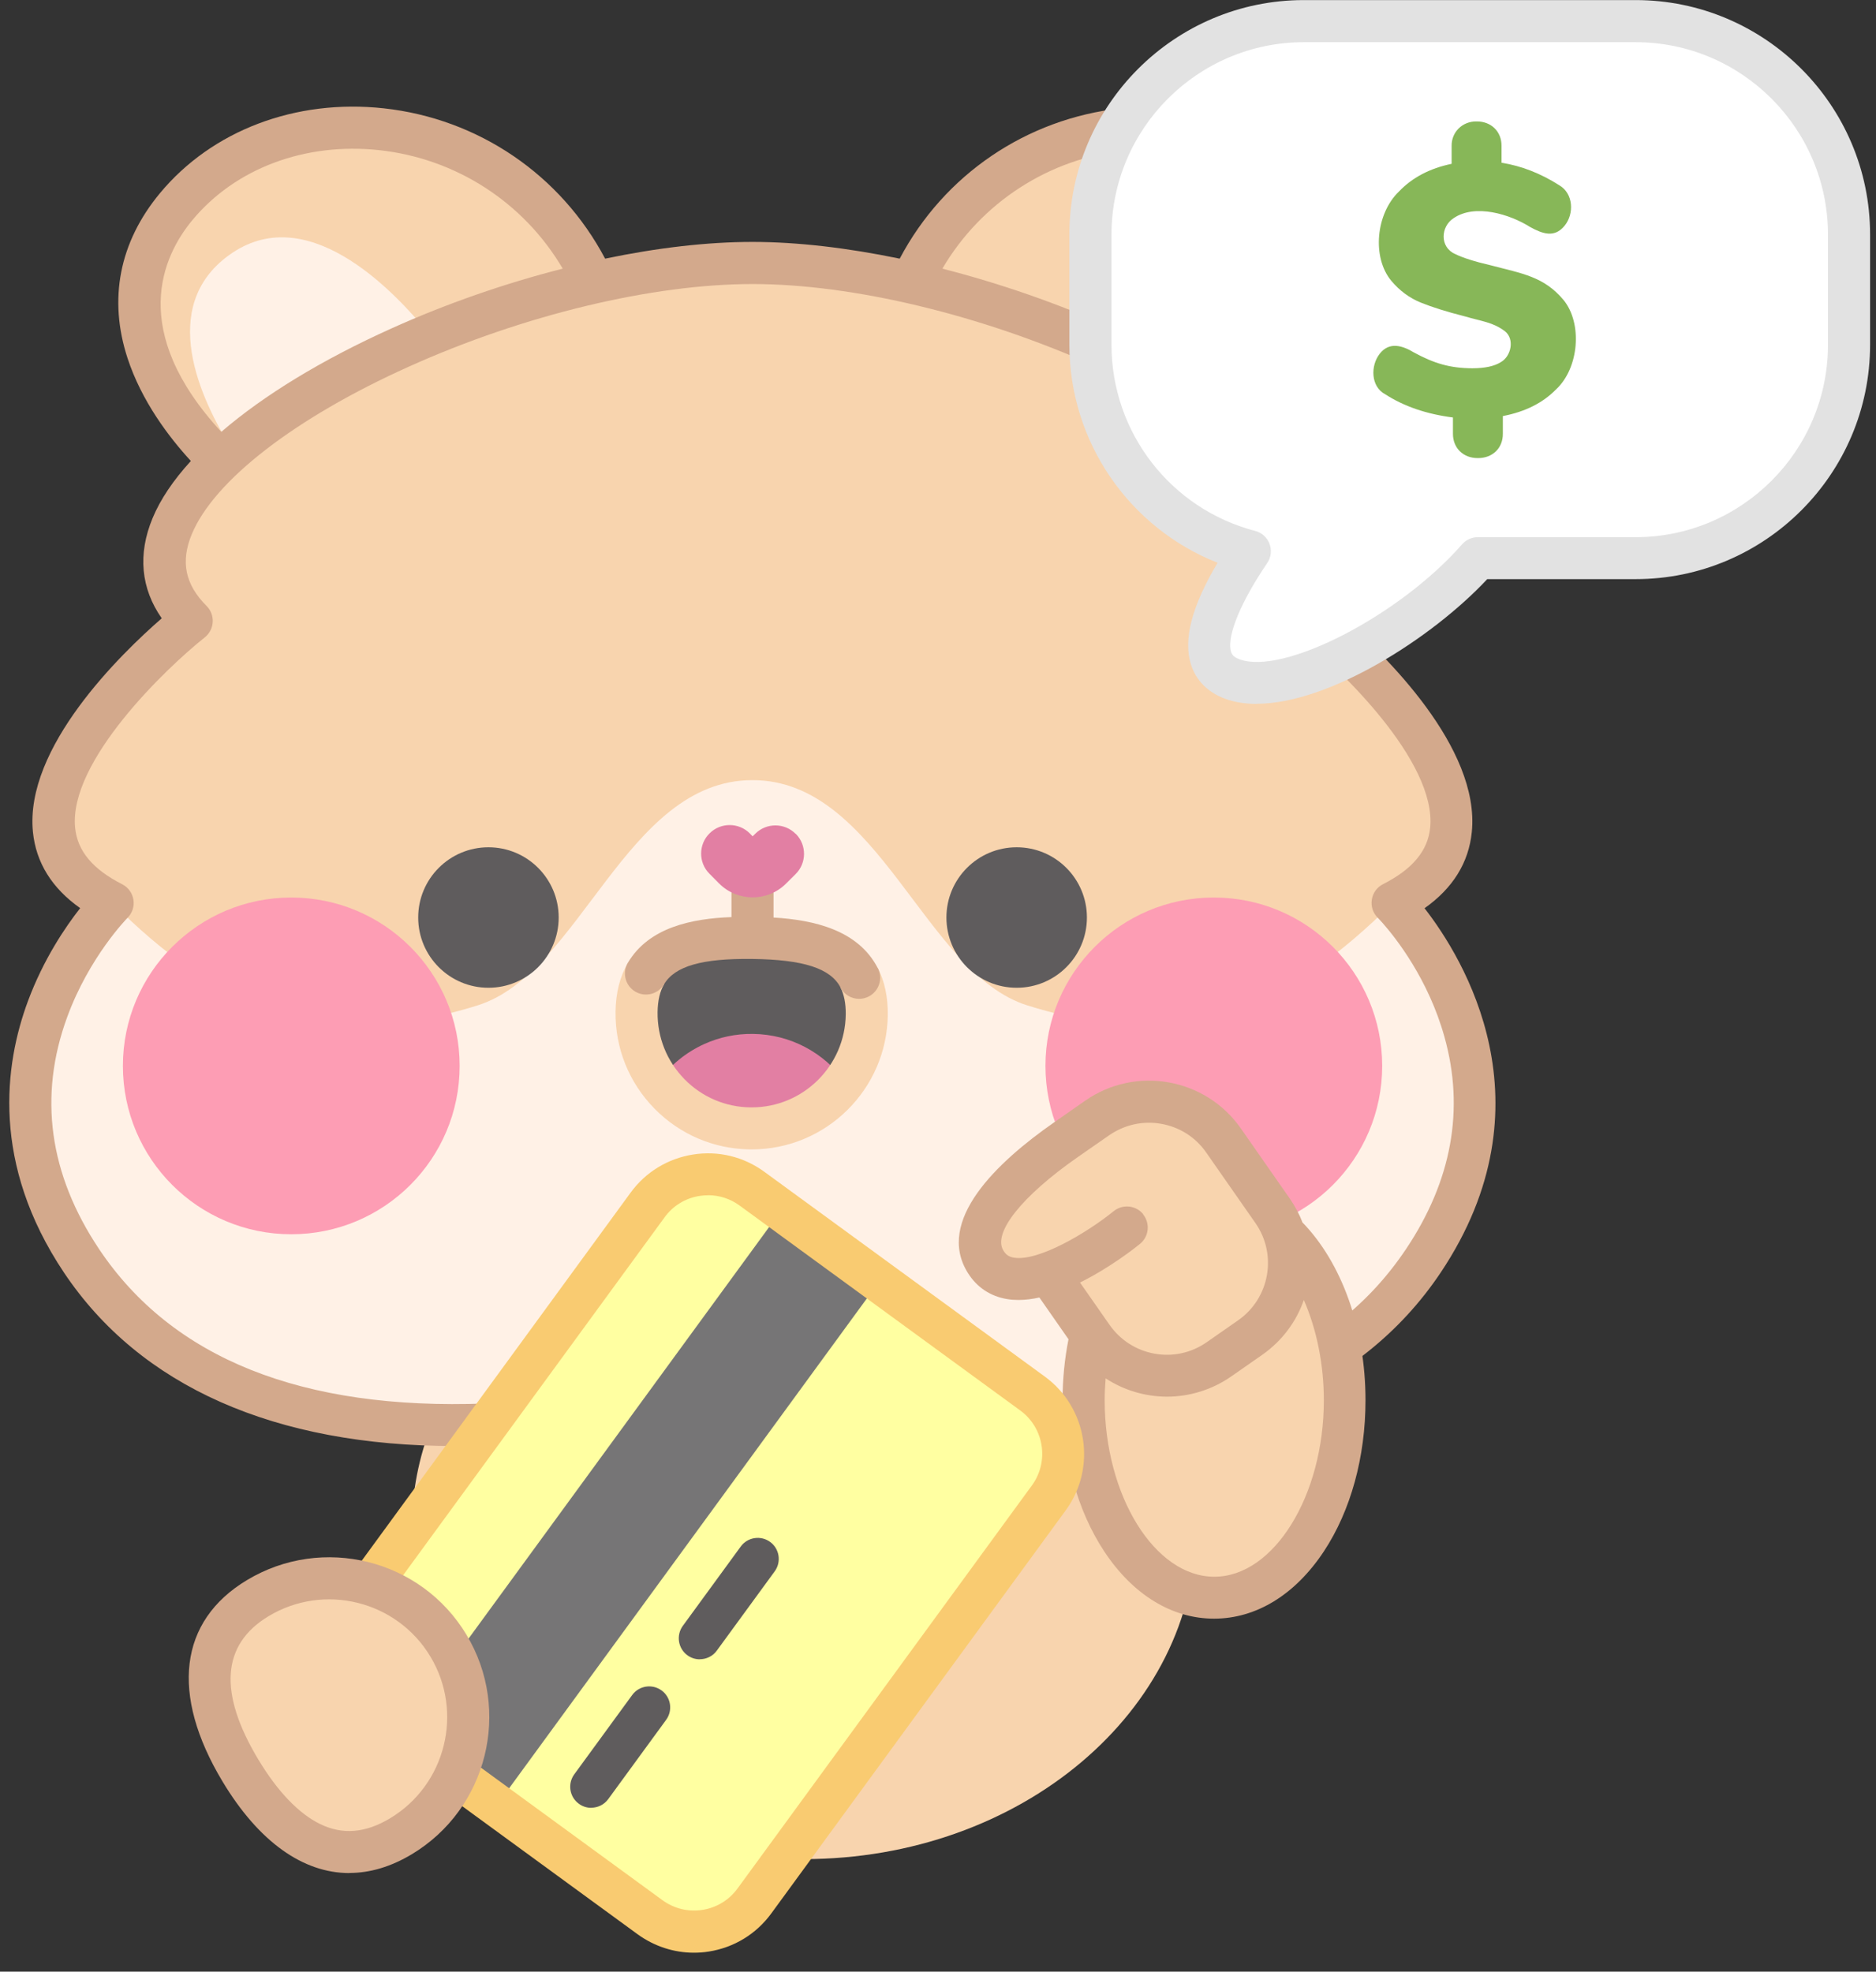 <svg width="98" height="103" viewBox="0 0 98 103" fill="none" xmlns="http://www.w3.org/2000/svg">
<rect x="0" y="0" width="98" height="103" fill="#333333" stroke="none"/>
<path d="M73.033 47.49C72.848 47.282 72.737 47.171 72.737 47.171C81.56 42.702 68.614 32.437 68.614 32.437C71.582 29.47 69.576 25.777 65.185 22.454L67.588 23.605C69.65 21.455 73.772 16.052 69.423 10.802C64.057 4.313 52.359 5.482 47.899 14.176L50.959 15.641C46.98 14.458 42.908 13.742 39.312 13.742C35.716 13.742 31.64 14.458 27.665 15.641L30.724 14.176C26.264 5.482 14.571 4.317 9.2 10.802C4.851 16.052 8.974 21.455 11.04 23.605L13.434 22.458C9.048 25.777 7.042 29.47 10.009 32.437C10.009 32.437 -2.941 42.702 5.882 47.171C5.882 47.171 -2.581 55.62 4.264 65.862C8.53 72.24 15.759 74.219 22.544 74.427C21.878 76.132 21.513 77.948 21.513 79.843C21.513 89.383 30.683 97.12 41.997 97.12C53.311 97.12 62.481 89.388 62.481 79.843C62.481 77.754 62.042 75.748 61.233 73.895C66.317 72.948 71.166 70.641 74.359 65.867C80.433 56.785 74.466 49.113 73.033 47.49Z" fill="#F8D4AE"/>
<path d="M22.445 17.487C18.355 19.174 14.676 21.282 12.143 23.51C10.47 20.875 8.215 16.032 11.972 13.323C15.956 10.444 20.426 14.982 22.445 17.487Z" fill="#FFF1E6"/>
<path d="M39.312 40.754C45.917 40.754 48.283 50.83 53.663 52.521C61.885 55.1 67.395 52.521 72.742 47.174C72.742 47.174 81.205 55.623 74.36 65.865C64.589 80.47 39.308 72.007 39.308 72.007C39.308 72.007 14.026 80.47 4.255 65.865C-2.59 55.623 5.873 47.174 5.873 47.174C11.22 52.521 16.73 55.1 24.952 52.521C30.332 50.83 32.698 40.754 39.303 40.754H39.312Z" fill="#FFF1E6"/>
<path d="M15.215 64.478C20.073 64.478 24.011 60.54 24.011 55.682C24.011 50.825 20.073 46.887 15.215 46.887C10.358 46.887 6.42 50.825 6.42 55.682C6.42 60.54 10.358 64.478 15.215 64.478Z" fill="#FD9DB4"/>
<path d="M63.409 64.478C68.266 64.478 72.204 60.54 72.204 55.682C72.204 50.825 68.266 46.887 63.409 46.887C58.551 46.887 54.613 50.825 54.613 55.682C54.613 60.54 58.551 64.478 63.409 64.478Z" fill="#FD9DB4"/>
<path d="M74.417 47.446C75.896 46.401 76.724 45.065 76.885 43.471C77.334 39.052 72.305 34.172 70.161 32.304C71.251 30.747 71.418 28.963 70.637 27.077C70.23 26.093 69.55 25.09 68.635 24.087C69.791 22.834 71.21 20.958 71.949 18.707C72.957 15.624 72.374 12.647 70.262 10.101C67.54 6.815 63.163 5.155 58.56 5.659C53.619 6.2 49.311 9.13 47 13.512C44.278 12.948 41.653 12.638 39.305 12.638C36.957 12.638 34.332 12.943 31.61 13.512C29.294 9.13 24.991 6.2 20.05 5.659C15.447 5.155 11.07 6.815 8.348 10.101C6.236 12.652 5.653 15.624 6.661 18.707C7.396 20.953 8.819 22.829 9.97 24.082C9.055 25.085 8.375 26.088 7.969 27.072C7.188 28.953 7.359 30.742 8.449 32.3C6.305 34.167 1.276 39.048 1.72 43.466C1.882 45.061 2.709 46.396 4.188 47.441C3.402 48.444 2.27 50.117 1.461 52.294C0.223 55.631 -0.457 60.798 3.338 66.474C7.317 72.427 14.361 75.542 23.771 75.542C24.33 75.542 24.903 75.533 25.481 75.51C32.178 75.251 37.849 73.61 39.3 73.157C40.747 73.61 46.423 75.251 53.12 75.51C63.394 75.907 71.043 72.783 75.263 66.474C81.151 57.664 76.437 50.043 74.413 47.441L74.417 47.446ZM58.805 7.845C62.673 7.42 66.329 8.788 68.575 11.506C70.119 13.373 71.94 17.265 67.059 22.561C64.855 20.657 61.823 18.799 58.172 17.158C55.278 15.855 52.223 14.801 49.228 14.034C51.257 10.582 54.784 8.284 58.805 7.845ZM10.044 11.506C12.295 8.788 15.946 7.425 19.819 7.845C23.836 8.284 27.367 10.582 29.396 14.034C26.396 14.797 23.341 15.855 20.448 17.158C16.797 18.804 13.769 20.657 11.56 22.561C6.679 17.265 8.5 13.373 10.044 11.506ZM73.447 65.254C69.629 70.962 62.84 73.675 53.263 73.319C45.961 73.046 39.721 70.985 39.656 70.966C39.545 70.929 39.425 70.911 39.31 70.911C39.194 70.911 39.074 70.929 38.963 70.966C38.903 70.985 32.663 73.046 25.361 73.319C15.784 73.679 8.995 70.966 5.177 65.254C2.561 61.339 1.997 57.262 3.509 53.135C4.66 49.983 6.642 47.968 6.661 47.949C6.91 47.7 7.026 47.348 6.97 47.002C6.915 46.655 6.698 46.355 6.383 46.193C4.849 45.416 4.045 44.455 3.925 43.249C3.573 39.778 8.694 34.888 10.696 33.298C10.941 33.104 11.093 32.813 11.112 32.498C11.13 32.184 11.015 31.879 10.793 31.657C9.67 30.534 9.425 29.346 10.016 27.913C11.181 25.099 15.419 21.826 21.354 19.155C27.358 16.451 34.073 14.838 39.314 14.838C44.556 14.838 51.276 16.451 57.279 19.155C63.214 21.826 67.452 25.103 68.617 27.913C69.213 29.346 68.963 30.539 67.845 31.657C67.623 31.879 67.508 32.184 67.526 32.498C67.545 32.813 67.692 33.099 67.938 33.293C69.939 34.883 75.06 39.773 74.709 43.244C74.588 44.45 73.779 45.412 72.25 46.188C71.935 46.346 71.718 46.646 71.663 46.992C71.607 47.339 71.718 47.69 71.968 47.94C71.977 47.949 72.069 48.042 72.217 48.208C72.911 48.994 74.616 51.148 75.457 54.17C76.516 57.946 75.841 61.676 73.451 65.249L73.447 65.254Z" fill="#D3A98C"/>
<path d="M53.11 51.601C55.136 51.601 56.779 49.958 56.779 47.931C56.779 45.905 55.136 44.262 53.11 44.262C51.083 44.262 49.44 45.905 49.44 47.931C49.44 49.958 51.083 51.601 53.11 51.601Z" fill="#5F5C5D"/>
<path d="M25.515 51.601C27.542 51.601 29.185 49.958 29.185 47.931C29.185 45.905 27.542 44.262 25.515 44.262C23.489 44.262 21.846 45.905 21.846 47.931C21.846 49.958 23.489 51.601 25.515 51.601Z" fill="#5F5C5D"/>
<path d="M45.275 53.001C45.27 53.579 45.183 54.133 45.026 54.66C44.831 55.321 44.517 55.936 44.115 56.481C43.51 57.322 42.687 57.993 41.73 58.422C40.963 58.769 40.103 58.959 39.197 58.945C37.224 58.922 35.486 57.956 34.414 56.477C33.836 55.691 33.448 54.762 33.309 53.754C33.267 53.463 33.249 53.167 33.254 52.862C33.263 52.077 33.42 51.448 33.697 50.94C34.243 49.96 35.241 49.447 36.494 49.197C37.335 49.031 38.296 48.984 39.313 48.998C41.85 49.026 44.013 49.414 44.878 51.078C45.15 51.591 45.284 52.224 45.275 53.006V53.001Z" fill="#5F5C5D"/>
<path d="M44.118 56.48C43.513 57.322 42.69 57.992 41.733 58.422C40.966 58.768 40.106 58.958 39.201 58.944C37.227 58.921 35.489 57.955 34.417 56.476C35.023 55.635 35.845 54.965 36.802 54.535C37.569 54.188 38.429 53.999 39.335 54.012C41.304 54.035 43.041 55.002 44.118 56.48Z" fill="#E27FA3"/>
<path d="M39.268 60.045C39.241 60.045 39.213 60.045 39.185 60.045C37.286 60.022 35.511 59.264 34.18 57.905C32.853 56.546 32.132 54.753 32.155 52.853C32.169 51.86 32.386 51 32.807 50.293L34.693 51.416C34.471 51.786 34.36 52.276 34.351 52.877C34.337 54.189 34.831 55.428 35.751 56.371C36.666 57.309 37.896 57.836 39.208 57.85C39.227 57.85 39.25 57.85 39.268 57.85C41.954 57.85 44.149 55.682 44.181 52.992C44.186 52.419 44.094 51.948 43.904 51.583L45.855 50.57C46.21 51.259 46.386 52.082 46.377 53.02C46.331 56.911 43.151 60.045 39.268 60.045Z" fill="#F8D4AE"/>
<path d="M45.852 50.571C44.826 48.593 42.552 48.062 40.408 47.932V45.09H38.212V47.909C36.123 47.988 33.9 48.445 32.8 50.294C32.491 50.816 32.662 51.491 33.184 51.801C33.706 52.111 34.376 51.94 34.691 51.417C35.255 50.47 36.669 50.063 39.299 50.095C41.965 50.128 43.389 50.585 43.907 51.588C44.101 51.967 44.484 52.18 44.882 52.18C45.053 52.18 45.224 52.138 45.386 52.055C45.922 51.778 46.134 51.112 45.857 50.576L45.852 50.571Z" fill="#D3A98C"/>
<path d="M41.567 43.564C40.989 42.977 40.042 42.972 39.459 43.55L39.316 43.689L39.177 43.545C38.599 42.958 37.652 42.954 37.07 43.531C36.483 44.109 36.478 45.057 37.056 45.639L37.555 46.143C38.516 47.113 40.083 47.127 41.054 46.166L41.557 45.667C42.145 45.089 42.149 44.142 41.571 43.559L41.567 43.564Z" fill="#E27FA3"/>
<path d="M67.085 64.445C66.947 64.033 66.748 63.636 66.489 63.266L63.919 59.583C62.422 57.433 59.464 56.911 57.315 58.409L55.678 59.55C52.73 61.607 50.331 64.075 51.491 65.924C52.175 67.014 53.455 66.973 54.759 66.525L57 69.732C56.751 70.804 56.617 71.951 56.617 73.152C56.617 78.851 59.667 83.468 63.434 83.468C67.201 83.468 70.251 78.851 70.251 73.152C70.251 69.492 68.99 66.28 67.09 64.445H67.085Z" fill="#F8D4AE"/>
<path d="M68.032 63.839C67.871 63.423 67.653 63.016 67.39 62.633L64.82 58.949C62.976 56.31 59.329 55.658 56.686 57.502L55.063 58.635C55.063 58.635 55.054 58.635 55.05 58.644C52.059 60.728 48.856 63.783 50.562 66.501C51.029 67.25 51.74 67.721 52.614 67.865C52.803 67.897 53.002 67.911 53.201 67.911C53.557 67.911 53.926 67.865 54.296 67.781L55.817 69.963C55.613 70.993 55.507 72.066 55.507 73.147C55.507 76.115 56.279 78.92 57.684 81.046C59.181 83.311 61.22 84.559 63.42 84.559C65.62 84.559 67.658 83.311 69.156 81.046C70.561 78.92 71.332 76.115 71.332 73.147C71.332 69.418 70.098 65.965 68.019 63.839H68.032ZM59.722 63.432C59.339 62.961 58.65 62.891 58.179 63.27C56.778 64.407 54.236 65.909 52.97 65.701C52.711 65.66 52.554 65.554 52.42 65.336C51.842 64.417 53.367 62.494 56.302 60.446L57.938 59.309C58.738 58.755 59.704 58.538 60.665 58.709C61.627 58.88 62.458 59.411 63.013 60.211L65.583 63.894C66.734 65.544 66.327 67.823 64.677 68.974L63.041 70.115C62.241 70.675 61.271 70.887 60.314 70.716C59.357 70.545 58.521 70.009 57.961 69.21L56.418 67C58.003 66.215 59.316 65.175 59.551 64.981C60.023 64.597 60.092 63.908 59.713 63.437L59.722 63.432ZM63.429 82.368C60.328 82.368 57.707 78.148 57.707 73.152C57.707 72.768 57.726 72.385 57.758 72.006C58.719 72.634 59.838 72.962 60.97 72.962C62.102 72.962 63.29 72.62 64.307 71.913L65.943 70.772C66.988 70.041 67.723 69.029 68.111 67.911C68.776 69.436 69.156 71.262 69.156 73.152C69.156 78.148 66.535 82.368 63.438 82.368H63.429Z" fill="#D3A98C"/>
<path d="M33.836 62.939L18.457 83.998C17.186 85.738 17.567 88.178 19.306 89.449L33.964 100.153C35.704 101.424 38.144 101.043 39.415 99.303L54.794 78.245C56.064 76.505 55.684 74.064 53.944 72.794L39.287 62.09C37.547 60.819 35.106 61.2 33.836 62.939Z" fill="#FFFFA1"/>
<path d="M40.825 63.215L20.845 90.574L25.951 94.303L45.931 66.944L40.825 63.215Z" fill="#767576"/>
<path d="M36.251 102.01C35.202 102.01 34.18 101.677 33.312 101.049L18.651 90.344C17.574 89.559 16.867 88.399 16.659 87.077C16.456 85.76 16.774 84.438 17.56 83.361L32.942 62.304C33.727 61.227 34.888 60.52 36.209 60.312C37.527 60.104 38.849 60.427 39.925 61.213L54.586 71.917C56.809 73.544 57.299 76.678 55.672 78.901L40.291 99.958C39.505 101.035 38.345 101.742 37.023 101.95C36.764 101.992 36.501 102.01 36.242 102.01H36.251ZM36.986 62.442C36.843 62.442 36.695 62.452 36.547 62.475C35.807 62.59 35.156 62.988 34.717 63.593L19.335 84.65C18.896 85.256 18.716 85.995 18.831 86.735C18.947 87.474 19.344 88.126 19.95 88.565L34.61 99.269C35.216 99.708 35.955 99.889 36.695 99.773C37.434 99.657 38.086 99.26 38.525 98.659L53.907 77.597C54.817 76.349 54.544 74.593 53.297 73.683L38.636 62.978C38.151 62.623 37.578 62.438 36.99 62.438L36.986 62.442Z" fill="#F9CB71"/>
<path d="M30.885 94.441C30.658 94.441 30.432 94.372 30.238 94.228C29.748 93.873 29.642 93.184 29.997 92.694L33.025 88.548C33.381 88.058 34.069 87.952 34.559 88.308C35.049 88.664 35.155 89.352 34.8 89.842L31.772 93.988C31.555 94.284 31.222 94.436 30.885 94.436V94.441Z" fill="#5F5C5D"/>
<path d="M36.556 86.683C36.33 86.683 36.103 86.614 35.909 86.471C35.419 86.115 35.313 85.426 35.669 84.936L38.696 80.79C39.052 80.3 39.741 80.194 40.23 80.55C40.72 80.906 40.827 81.595 40.471 82.085L37.444 86.23C37.231 86.526 36.894 86.679 36.556 86.679V86.683Z" fill="#5F5C5D"/>
<path d="M12.563 92.497C14.629 95.931 17.509 97.992 20.947 95.926C24.381 93.86 25.491 89.4 23.425 85.966C21.359 82.532 16.899 81.423 13.465 83.489C10.031 85.555 10.497 89.067 12.563 92.501V92.497Z" fill="#F8D4AE"/>
<path d="M18.247 97.849C15.83 97.849 13.519 96.217 11.624 93.065C8.888 88.513 9.35 84.681 12.899 82.546C16.846 80.17 21.995 81.45 24.366 85.397C26.742 89.344 25.462 94.493 21.515 96.864C20.424 97.521 19.324 97.844 18.252 97.844L18.247 97.849ZM13.505 91.933C14.498 93.587 15.612 94.748 16.722 95.288C17.896 95.861 19.093 95.76 20.378 94.988C23.289 93.236 24.232 89.442 22.48 86.534C20.729 83.623 16.934 82.68 14.027 84.431C11.573 85.91 11.397 88.434 13.505 91.937V91.933Z" fill="#D3A98C"/>
<path d="M85.45 1.109H68.118C61.962 1.109 56.97 6.101 56.97 12.257V18.012C56.97 23.193 60.506 27.551 65.299 28.799C63.653 31.23 61.976 34.558 64.356 35.464C67.379 36.61 73.933 32.903 77.209 29.16H85.445C91.602 29.16 96.594 24.168 96.594 18.012V12.257C96.594 6.101 91.602 1.109 85.445 1.109H85.45Z" fill="white"/>
<path d="M65.643 36.771C65.038 36.771 64.469 36.683 63.961 36.489C63.083 36.156 62.477 35.541 62.214 34.709C61.802 33.411 62.26 31.664 63.605 29.399C58.983 27.573 55.863 23.081 55.863 18.006V12.252C55.863 5.499 61.359 0.004 68.111 0.004H85.443C92.196 0.004 97.691 5.499 97.691 12.252V18.006C97.691 24.759 92.196 30.254 85.443 30.254H77.692C74.818 33.332 69.424 36.766 65.643 36.766V36.771ZM68.116 2.204C62.574 2.204 58.063 6.715 58.063 12.257V18.011C58.063 22.586 61.151 26.584 65.569 27.735C65.916 27.823 66.193 28.077 66.318 28.41C66.443 28.743 66.401 29.117 66.198 29.413C64.511 31.909 64.113 33.443 64.307 34.049C64.349 34.183 64.432 34.321 64.737 34.437C67.02 35.306 73.112 32.163 76.375 28.438C76.583 28.197 76.883 28.063 77.202 28.063H85.439C90.98 28.063 95.491 23.552 95.491 18.011V12.257C95.491 6.715 90.98 2.204 85.439 2.204H68.107H68.116Z" fill="#E2E2E2"/>
<path d="M81.289 20.339C80.601 21.046 79.672 21.513 78.507 21.735V22.645C78.521 23.408 77.962 23.939 77.204 23.93C76.446 23.939 75.891 23.408 75.9 22.645V21.809C74.523 21.633 73.344 21.231 72.364 20.598C71.597 20.196 71.588 19.096 72.078 18.476C72.577 17.843 73.252 18.042 73.876 18.421C74.925 18.989 75.757 19.234 76.908 19.239C77.564 19.239 78.063 19.133 78.405 18.916C78.937 18.615 79.14 17.714 78.609 17.298C77.971 16.826 77.448 16.799 76.515 16.526C75.586 16.29 74.823 16.05 74.227 15.81C73.631 15.569 73.118 15.19 72.683 14.673C71.662 13.452 71.87 11.169 73.076 10.009C73.769 9.279 74.689 8.794 75.831 8.558V7.629C75.817 6.894 76.404 6.33 77.134 6.344C77.888 6.335 78.447 6.866 78.438 7.629V8.502C79.468 8.664 80.471 9.052 81.451 9.676C82.2 10.111 82.241 11.174 81.728 11.798C81.201 12.44 80.582 12.218 79.921 11.853C78.881 11.197 77.065 10.629 75.937 11.396C75.253 11.835 75.202 12.912 76.011 13.268C76.409 13.466 77.032 13.665 77.892 13.864C79.524 14.294 80.651 14.446 81.677 15.671C82.671 16.882 82.496 19.221 81.285 20.344L81.289 20.339Z" fill="#87B758"/>
</svg>

